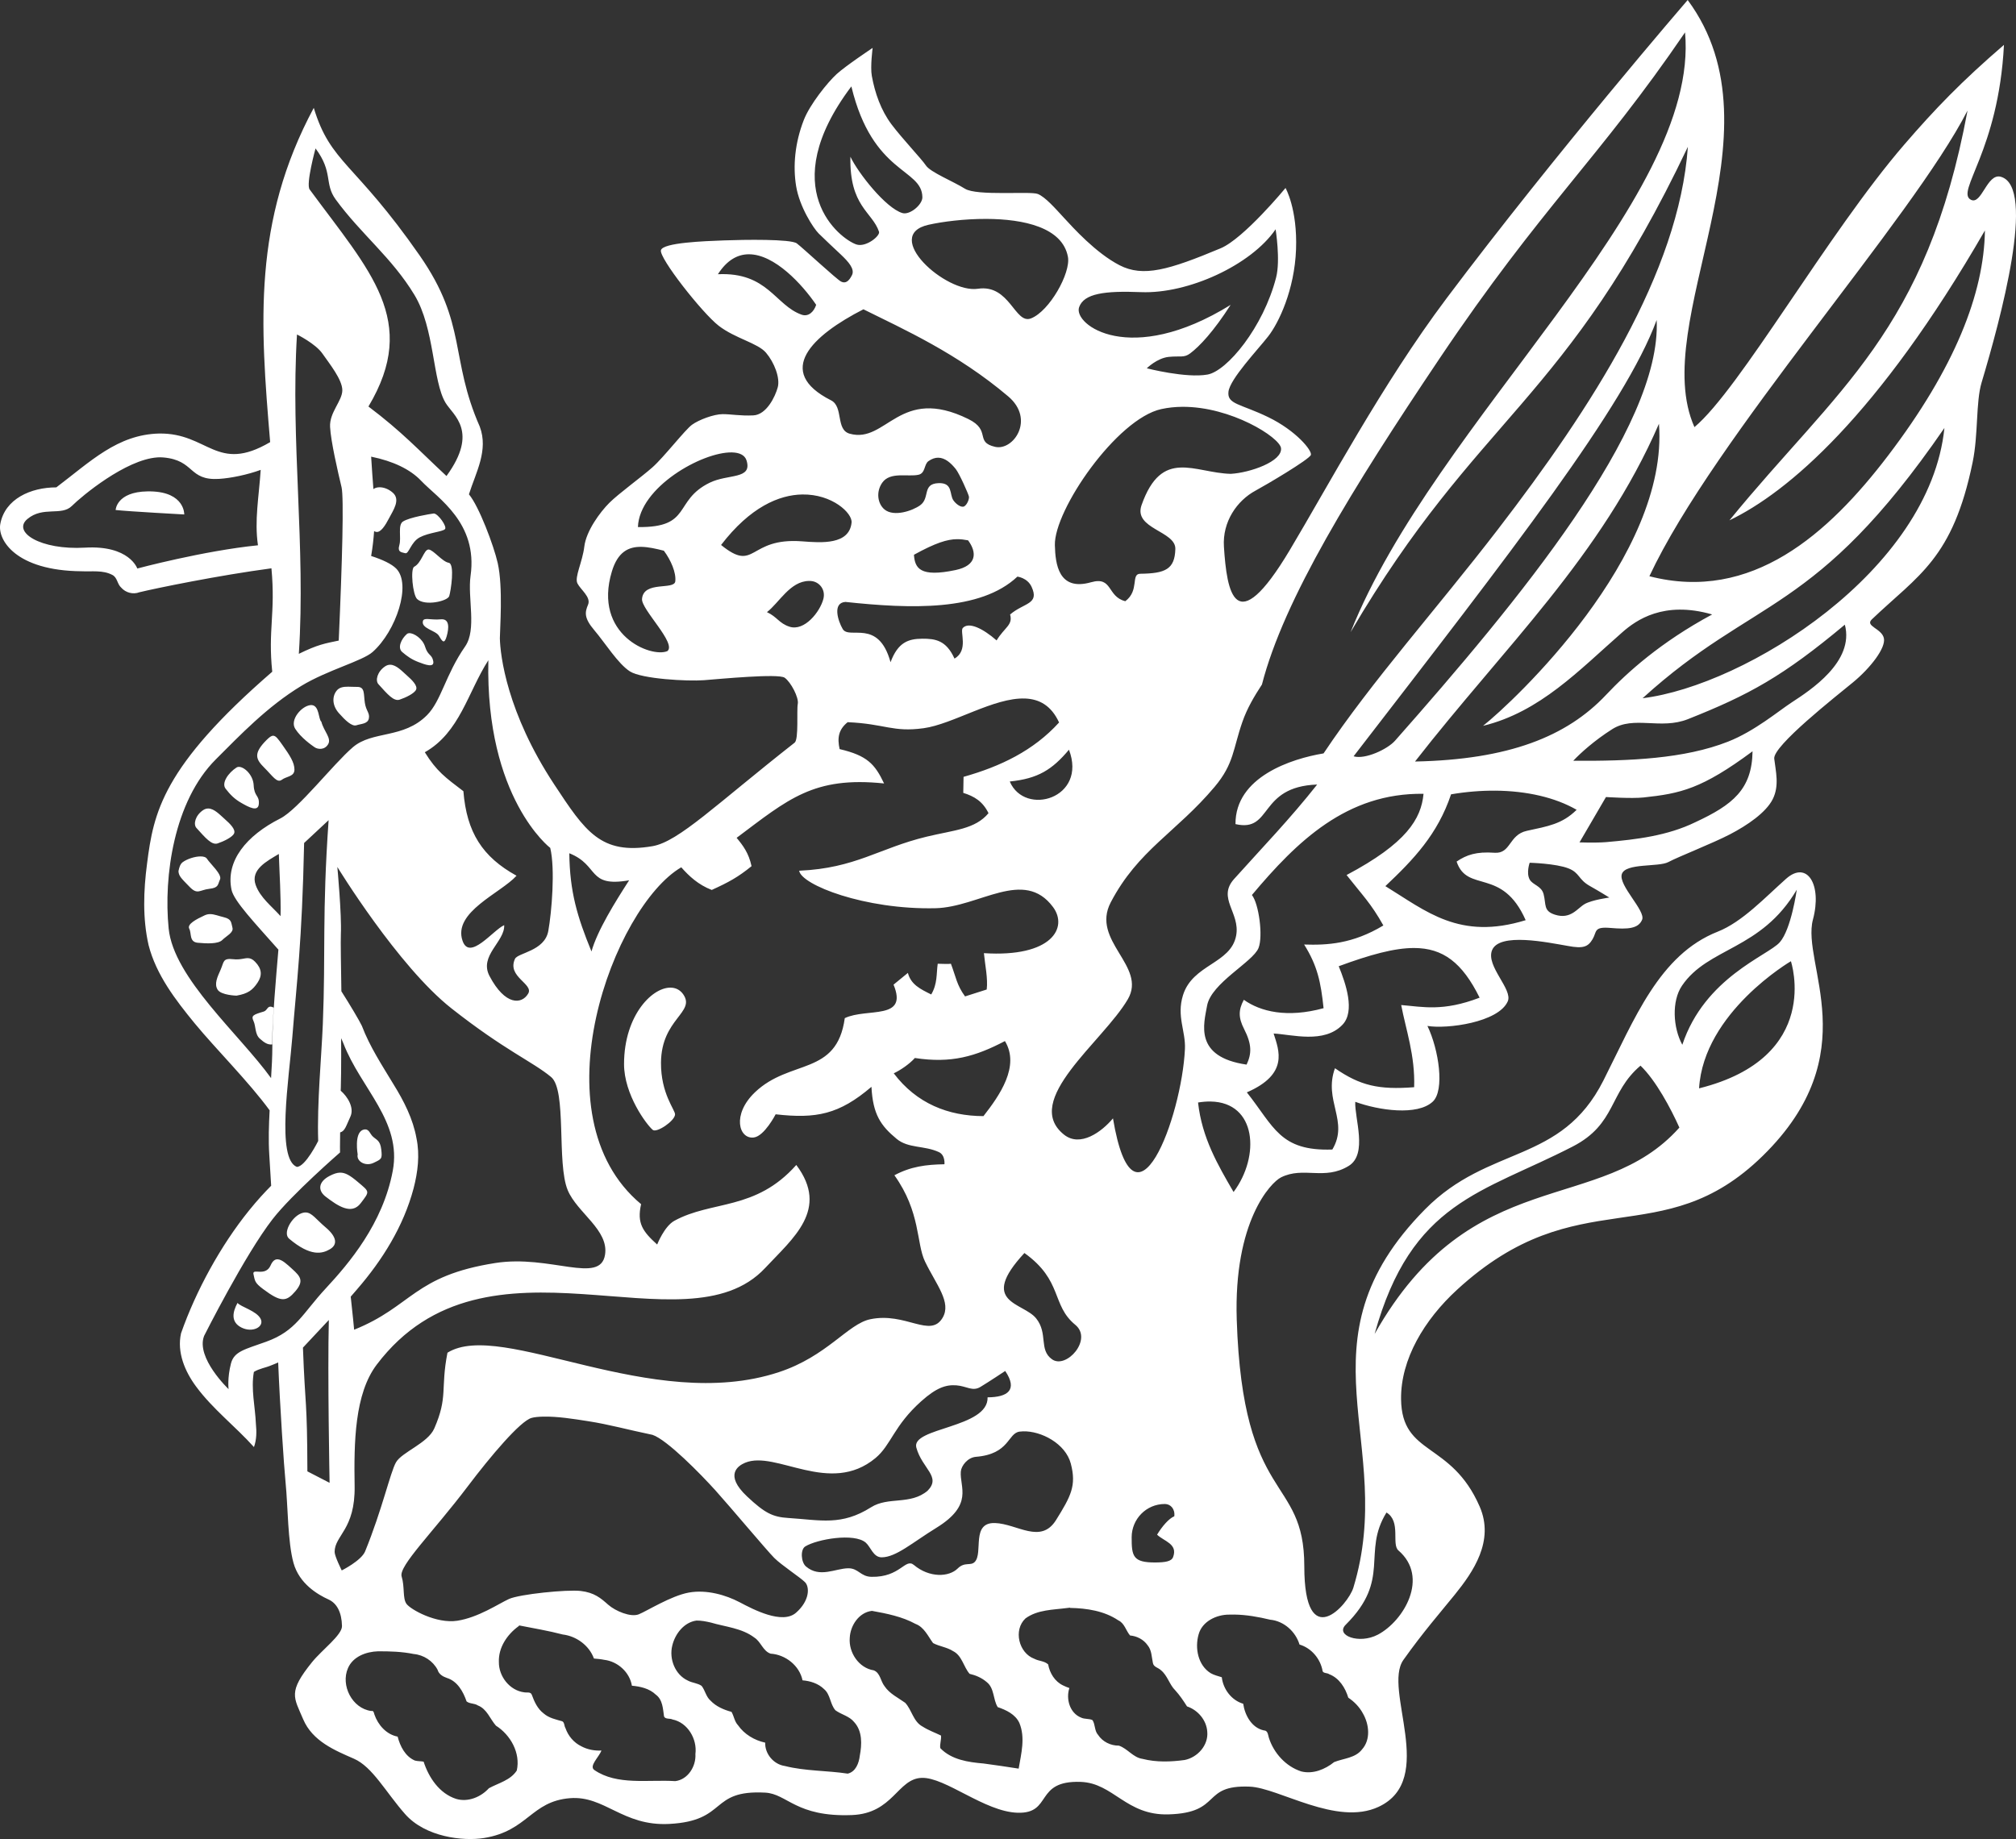 <svg xmlns="http://www.w3.org/2000/svg" width="1530" height="1396" viewBox="0 0 1530 1396" fill="none"><rect x="0" y="0" width="1530" height="1396" fill="#333333" stroke="none"/><path d="M1280.84 0L1280.83 0.01C1280.83 0.01 1181.28 115.35 1097.54 226.851L1097.54 226.867C1049.25 291.159 1007.36 369.879 978.786 417.672C937.051 487.476 931.06 449.084 928.871 414.959C927.66 396.07 938.75 380.012 952.917 372.399C960.323 368.419 993.781 348.72 994.863 345.309C995.908 342.011 983.603 326.902 962.523 316.667C941.443 306.433 931.182 306.998 932.321 297.333C933.46 287.668 954.547 265.493 962.523 255.26C970.5 245.026 982.461 220.012 983.601 189.311C984.74 158.609 975.623 142.694 975.623 142.694C975.623 142.694 943.993 181.105 926.331 188.495C887.043 204.936 867.571 210.611 849.614 201.311C831.523 191.941 814.389 172.821 807.552 165.43C800.716 158.039 793.306 149.513 787.609 147.239C781.912 144.964 741.463 148.946 732.348 143.26C723.232 137.574 706.141 130.747 702.722 125.63C699.304 120.513 684.842 105.393 676.581 94.395C668.589 83.754 663.982 70.6 661.639 57.561C660.388 50.605 662.27 36.366 662.27 36.366C662.27 36.366 641.759 50.017 634.923 56.27C628.086 62.525 614.669 79.189 610.039 91.068C603.218 108.571 601.743 126.065 604.187 141.201C606.737 157 617.324 173.253 621.312 177.231C625.3 181.212 633.556 188.895 638.096 193.18C644.103 198.849 648.861 204.321 646.581 208.869C644.303 213.417 641.757 215.466 638.339 213.76C634.92 212.054 609.285 188.174 604.728 184.763C600.17 181.352 564.846 181.918 549.466 182.486C534.083 183.055 503.316 184.193 501.61 189.878C499.902 195.564 532.945 237.637 545.48 247.308C558.014 256.973 575.104 260.383 581.37 267.774C587.637 275.166 592.159 286.872 590.259 293.983C588.358 301.094 581.704 314.841 571.728 315.316C561.752 315.79 555.1 314.371 548.449 314.371C541.798 314.371 530.394 318.639 525.168 322.432C519.943 326.225 503.793 347.081 495.242 354.669C486.691 362.255 469.585 374.585 462.458 381.696C455.332 388.808 444.882 403.031 443.457 414.883C442.031 426.735 435.858 438.113 438.233 442.854C440.609 447.595 448.679 453.282 446.304 458.971C443.929 464.66 442.98 468.929 451.057 478.411C459.133 487.893 469.109 504.011 478.136 509.699C487.162 515.388 521.845 517.282 534.196 516.334C546.548 515.386 590.73 511.118 595.48 514.437C600.232 517.756 606.407 529.608 605.457 534.349C604.507 539.09 606.292 561.222 603.08 563.744C543.488 610.519 515.118 638.92 495.184 642.331C455.877 649.056 444.1 631.066 420.652 595.51C384.672 540.935 379.652 497.438 379.362 484.551C379.362 477.97 381.887 445.793 377.738 427.426C374.741 414.158 363.491 384.276 355.887 375.232C361.217 358.425 370.84 341.837 364.119 323.857C341.232 271.822 354.714 245.978 318.514 193.955C268.904 122.664 251.068 124.291 238.125 81.889C191.808 168.325 197.441 245.599 205.033 335.614C164.405 359.542 158.038 328.527 120.765 329.09C89.085 329.833 68.6 350.442 42.733 369.961C23.31 369.961 3.632 378.756 0.209 397.846C-1.919 409.705 11.787 433.224 61.906 433.64C69.653 434.021 78.029 432.611 85.161 436.374C89.144 438.279 88.887 443.391 92.041 446.11C95.409 449.937 101.015 451.423 105.805 449.573C118.518 446.488 166.261 436.693 206 431.403C209.182 465.484 203.302 478.212 206.614 509.897C123.197 582.196 116.538 616.783 111.604 655.563C108.915 676.062 108.155 697.186 112.769 717.462C118.599 740.091 133.195 759.023 147.748 776.803C163.999 796.513 188.858 821.229 204.63 842.846C204.033 854.16 203.652 865.545 204.361 876.52C204.67 881.304 205.318 892.592 205.791 900.093C200.794 905.13 195.438 910.905 189.034 918.823C167.565 945.367 148.748 979.71 137.391 1012.1C134.161 1026.55 140.387 1041.19 148.918 1052.63C161.548 1069.71 178.608 1082.72 192.736 1098.46C194.788 1092.78 194.806 1086.71 194.203 1080.78C193.683 1067.85 190.334 1054.49 192.67 1041.42C196.685 1038.88 201.571 1038.26 205.913 1036.4C207.683 1035.78 209.377 1034.95 211.113 1034.22C212.42 1066.59 215.483 1112.97 216.76 1125.71C218.531 1143.39 218.331 1170.53 222.758 1186.44C227.186 1202.35 241.256 1210.47 249.312 1214.14C255.719 1217.05 259.332 1223.97 259.544 1234.34C259.681 1241.09 244.26 1252.53 236.927 1261.59C218.332 1284.57 222.979 1288.25 230.063 1305.03C237.147 1321.82 254.403 1328.82 268.571 1335.01C282.738 1341.2 292.605 1360.22 307.436 1377.05C322.84 1394.53 351.468 1397.78 367.299 1395.23C400.639 1389.86 402.962 1367.4 432.506 1364.99C458.89 1362.84 472.516 1386.37 507.864 1384.54C552.671 1382.21 537.951 1358.52 580.704 1360.77C597.529 1361.65 603.994 1379.43 646.503 1377.8C677.915 1376.6 681.099 1350.15 699.541 1349.56C717.449 1348.99 747.233 1375.29 772.279 1376.04C798.961 1376.84 784.767 1351.36 820.203 1352.62C844.998 1353.5 854.635 1378.18 886.689 1377.29C927.976 1376.15 911.247 1354.74 948.423 1356.22C970.561 1357.11 1014.35 1386.41 1046.21 1371.57C1090.94 1350.72 1049.24 1282.35 1065.08 1260.03C1080.14 1238.82 1093.42 1223.68 1104.04 1210.54C1118.02 1193.25 1134.32 1169.76 1122.98 1143.65C1101.29 1093.72 1063.81 1105.56 1063.31 1062.07C1062.96 1031.87 1080.93 1001.85 1105.82 979.008C1198.11 894.275 1260.75 952.863 1337.82 877.382C1417.07 799.757 1366.86 731.809 1375.9 697.992C1382.98 671.481 1371.46 652.924 1355.53 667.061C1339.59 681.2 1322.31 699.839 1303.66 707.2C1259.21 724.742 1240.57 773.373 1216.84 820.269C1184.63 883.925 1130.09 868.81 1081.56 917.94C981.952 1018.78 1060.59 1095.36 1027.1 1205.21C1023.13 1218.23 989.871 1255.99 989.871 1188.98C989.871 1118.95 943.156 1142.94 938.598 1001.76C936.191 927.16 964.388 897.635 972.209 893.734C989.315 885.199 1005.13 896.323 1023.56 885.037C1038.24 876.052 1027.89 848.718 1028.55 836.381C1046.35 842.898 1075.66 847.136 1087.35 836.261C1096.56 827.697 1091.99 796.77 1083.32 778.781C1098.2 781.278 1137.23 776.121 1144.28 760.117C1148.29 751.021 1127.7 733.531 1132.3 721.461C1137.62 707.525 1174.78 715.456 1189.85 718.046C1201.81 720.32 1205.23 718.616 1208.65 712.931C1212.07 707.245 1209.22 703.264 1222.32 704.401C1235.43 705.538 1243.4 704.972 1246.25 698.149C1249.1 691.326 1228.02 671.995 1230.87 663.468C1233.72 654.94 1258.79 658.352 1266.19 654.372C1273.6 650.392 1299.81 640.161 1312.91 633.338C1326.02 626.515 1340.26 616.848 1345.39 606.614C1350.51 596.38 1347.66 585.577 1346.52 575.911C1345.39 566.246 1393.24 528.723 1406.35 517.92C1419.45 507.117 1431.42 491.763 1429.71 484.372C1428 476.981 1415.17 475.324 1420.59 470.158C1455.95 436.443 1482.02 424.252 1497.1 350.857C1501.46 329.633 1499.45 305.224 1503.88 290.417C1518.22 242.494 1545.59 141.793 1518.49 134.189C1507.97 131.237 1503.97 155.891 1495.74 151.62C1483.97 145.505 1516.74 114.619 1520.86 34.07C1488.52 61.929 1468.59 82.667 1445.32 109.625C1387.1 177.086 1320.45 295.368 1285.96 324.223C1250.43 244.487 1356.03 101.611 1280.83 0.017L1280.84 0ZM1278.83 24.592C1290.5 153.316 1088.94 319.202 1025.02 479.834C1121.99 314.348 1188.5 306.403 1280.98 111.432C1274.19 206.937 1207.98 309.27 1136.74 401.923C1089.93 462.817 1041.44 516.575 1004.49 571.9C980.091 575.939 937.419 589.739 937.643 625.574C965.981 632.088 954.65 597.149 999.633 595.535C978.737 621.969 958.703 642.583 936.583 667.244C923.568 681.75 941.339 692.799 938.169 710.109C934.217 731.701 905.117 731.806 897.786 755.512C892.833 771.529 899.908 782.628 899.284 796.238C896.918 847.87 860.857 945.315 844.669 848.941C836.231 859.093 819.863 871.201 807.476 861.271C775.149 835.362 837.121 790.729 855.936 758.535C870.679 733.305 827.641 714.268 842.977 684.957C863.763 645.233 892.723 631.86 921.823 597.267C936.562 579.745 935.682 568.636 942.883 547.99C946.547 537.487 951.877 528.599 957.704 519.649L957.71 519.658C974.344 454.957 1026.34 370.706 1092.4 272.311C1170 156.732 1213.36 120.689 1278.83 24.585L1278.83 24.592ZM646.122 65.591C662.278 132.692 699.795 127.549 700.019 149.746C700.075 155.377 690.502 163.39 684.881 161.74C672.245 158.032 651.254 131.315 645.403 118.979C644.591 156.74 661.947 160.685 667.098 175.874C668.176 179.053 657.137 187.977 649.93 185.562C637.654 181.452 587.569 143.297 646.122 65.591ZM1493.22 83.887V83.901C1462.05 251.945 1394 295.088 1312.52 394.979C1356.71 373.762 1425.19 315.805 1506.41 174.95C1505.74 222.733 1483.51 279.449 1432.83 345.954C1387.76 405.094 1329.42 457.48 1251.77 437.412C1301.15 331.972 1450.83 166.784 1493.22 83.907V83.887ZM239.469 112.661V112.669C253.083 130.873 245.902 139.277 254.79 151.443C274.026 177.776 297.339 195.449 314.516 223.838C329.992 249.414 328.179 289.254 338.164 305.802C343.849 315.224 363.604 327.345 338.847 361.345C317.259 341.233 305.314 327.972 279.625 308.58C318.53 243.425 280.699 205.971 235.005 143.83C232.014 139.762 239.46 112.688 239.465 112.666C239.464 112.665 239.464 112.664 239.464 112.663L239.469 112.661ZM748.562 166.171C776.855 166.265 806.383 172.601 810.493 195.027C812.725 207.205 796.453 236.256 782.429 241.699C770.208 246.443 766.388 215.53 742.137 219.197C717.786 222.878 668.84 178.632 704.72 170.615C715.053 168.306 731.587 166.114 748.562 166.171ZM968.092 174.066L968.094 174.069C968.094 174.069 971.883 197.44 968.479 210.646C958.714 248.538 931.222 281.663 916.429 284.323C900.079 287.259 870.329 279.564 870.329 279.564C870.329 279.564 878.164 271.789 887.02 270.905C895.877 270.021 898.534 271.788 903.257 268.253C910.376 262.924 921.043 251.571 933.959 231.428C857.628 278.659 814.354 246.45 818.965 233.208C822.596 222.778 838.298 220.648 865.941 221.762C901.741 223.207 949.569 201.173 968.092 174.066ZM568.186 193.021C587.932 192.868 609.081 216.207 619.419 231.391C617.671 236.76 613.459 240.677 608.371 238.873C588.186 231.718 582.743 206.433 544.845 208.16C551.762 197.338 559.849 193.085 568.186 193.021ZM655.274 234.786C685.744 249.927 726.544 268.16 765.173 300.903C785.752 318.346 769.09 342.368 755.234 339.199C739.495 335.6 752.544 326.789 734.921 318.099C682.488 292.242 672.866 336.989 644.879 329.222C634.014 326.207 640.345 308.767 630.69 303.879C587.534 282.033 616.316 254.696 655.274 234.786ZM1257.29 242.903L1257.29 242.912C1257.29 242.911 1257.29 242.91 1257.29 242.906L1257.29 242.903ZM1257.29 242.922C1261.13 324.799 1152.19 456.495 1058.71 562.286C1052.97 568.782 1035.9 576.719 1027.28 574.1C1147.17 418.664 1233.31 308.299 1257.29 242.911V242.922ZM225.392 253.911C225.392 253.911 239.47 260.868 244.699 268.404C249.927 275.94 259.799 288.115 259.799 296.231C259.799 304.347 249.924 313.042 250.505 324.056C251.086 335.071 256.314 357.681 259.219 369.853C261.04 377.489 259.765 425.871 257.07 486.261C246.669 488.447 241.479 489.135 226.799 496.323C232.078 414.837 220.436 334.838 225.39 253.914L225.392 253.911ZM897.146 308.814C934.22 308.498 971.273 332.038 972.202 340.176C973.361 350.293 948.635 358.871 934.061 359.692C906.44 359.035 881.772 339.712 866.364 383.422C859.981 401.525 892.371 402.98 892.003 416.733C891.591 432.14 884.404 435.31 865.371 435.535C858.003 435.623 864.93 448.231 854.022 456.369C839.981 452.835 844.615 437.288 828.027 441.989C803.231 449.017 800.943 428.01 800.572 413.836C799.872 387.232 847.534 317.907 881.363 310.523C886.555 309.39 891.853 308.859 897.149 308.814L897.146 308.814ZM1259.03 321.677V321.683C1266.75 422.157 1148.63 532.706 1125.52 550.98C1168.79 540.461 1198.4 508.733 1231.26 479.925C1241.66 470.8 1262.6 455.793 1299.4 466.429C1260.24 487.529 1234.88 510.497 1218.9 527.459C1189.05 559.15 1145.01 576.62 1073.9 578.067C1141.26 491.55 1215.59 422.003 1259.03 321.678L1259.03 321.677ZM1475.67 324.876C1464.65 433.236 1324.8 520.408 1246.6 530.02C1332.41 451.985 1377.17 467.982 1475.67 324.876ZM555.445 343.42C561.188 343.538 565.294 345.436 566.569 349.513C571.139 364.127 552.584 359.563 538.555 366.446C510.832 380.047 525.526 400.628 484.137 400.094C485.172 369.898 532.915 342.961 555.445 343.42ZM281.683 346.648C298.36 350.032 311.36 356.268 319.572 364.919C332.328 378.358 362.802 396.747 357.131 437.06C354.757 453.944 361.977 477.805 352.998 490.716C338.088 512.153 334.922 531.895 324.139 542.804C306.144 561.008 282.715 554.468 267.83 567.198C252.949 579.931 226.225 614.482 212.686 621.316C186.839 634.357 171.166 653.659 175.702 675.409C177.48 683.939 193.376 700.599 211.287 720.865C209.421 743.355 206.685 772.258 206.685 794.335C206.685 801.908 206.248 810.062 205.723 818.401C181.953 785.351 131.767 742.427 127.998 704.836C124.028 665.227 132.024 608.139 163.773 576.454C181.795 558.473 202.76 536.349 228.729 520.62C248.517 508.631 275.062 501.774 282.784 494.922C300.644 479.081 312.548 443.436 300.642 431.552C297.18 428.097 290.428 424.851 281.676 422.049C282.874 415.035 283.515 408.954 283.92 403.173C284.499 403.484 285.057 403.713 285.569 403.788C288.997 404.295 292.388 398.922 295.378 393.175C298.368 387.428 304.072 379.427 298.237 374.124C294.955 371.142 291.097 369.847 287.937 369.888C286.098 369.925 284.504 370.396 283.392 371.257C282.816 363.547 282.247 356.357 281.676 346.659L281.683 346.648ZM119.304 347.204C120.904 347.107 122.461 347.112 123.967 347.243C148.063 349.365 142.817 364.939 166.206 363.525C175.18 362.982 187.876 360.35 197.846 356.678C196.491 377.377 192.994 395.054 195.778 413.93C154.41 418.092 104.194 431.554 104.194 431.554C104.194 431.554 98.239 413.732 64.505 415.712C30.77 417.692 8.945 403.829 20.849 393.927C32.755 384.026 46.645 391.947 54.584 384.026C62.028 376.6 95.324 348.908 119.31 347.223L119.308 347.207L119.304 347.204ZM712.06 347.437C717.189 347.484 721.605 351.384 725.319 356.001C728.108 359.47 735.041 375.092 735.354 376.97C735.668 378.848 733.973 383.116 731.778 384.368C729.583 385.619 725.539 382.681 723.553 379.806C720.434 375.294 723.344 366.332 712.288 366.749C699.602 367.227 706.044 377.996 698.349 383.541C692.436 387.802 678.419 392.497 671.381 386.81C666.063 382.513 664.657 373.382 669.562 366.404C675.577 357.848 689.117 362.171 697.094 360.382C702.433 359.185 701.182 352.495 704.62 350.055C707.248 348.191 709.728 347.415 712.06 347.437ZM111.998 373.002C88.29 373.35 87.759 387.135 87.759 387.135C97.949 388.265 139.843 390.525 139.843 390.525C139.843 390.525 140.41 373.577 114.368 373.012C113.554 372.993 112.763 372.99 111.998 373.002ZM608.904 375.352C631.571 374.996 647.057 389.543 646.283 396.756C644.465 413.693 623.384 412.051 608.798 410.931C567.49 407.757 573.76 435.226 547.247 413.687C569.299 384.92 591.273 375.628 608.904 375.352ZM284.235 388.793C284.277 391.497 284.247 394.256 284.158 397.066C284.25 394.254 284.275 391.49 284.235 388.793ZM329.355 389.789C329.253 389.783 329.154 389.786 329.06 389.798C326.041 390.2 311.062 392.644 305.909 395.826C301.685 398.439 304.703 408.08 303.093 413.705C301.483 419.33 304.703 419.129 307.521 419.933C310.339 420.737 311.749 411.494 318.593 407.878C325.438 404.262 335.906 403.661 337.717 401.652C339.473 399.705 332.536 390.027 329.355 389.789ZM726.277 409.286C729.175 409.255 731.863 409.623 734.709 410.166C741.596 419.475 741.341 429.293 725.3 432.698C698.123 438.465 694.322 431.239 693.626 421.119C710.07 412.055 718.872 409.365 726.277 409.286ZM486.862 415.113C492.08 415.216 497.818 416.498 503.82 418.041C509.18 425.213 513.233 434.674 512.499 441.272C511.732 448.17 488.387 440.653 487.249 454.659C486.603 462.613 513.72 488.392 506.487 494.252C494.123 499.598 449.863 481.849 464.363 433.793C468.822 419.014 476.9 414.915 486.862 415.113ZM325.087 417.143C321.685 417.396 319.881 427.345 314.35 430.208C311.343 431.764 313.216 451.552 316.564 454.717C322.485 460.311 339.715 456.323 340.923 452.506C342.131 448.689 345.352 427.996 340.52 427.193C335.688 426.39 329.046 417.551 325.423 417.149C325.31 417.137 325.197 417.133 325.087 417.143ZM772.128 437.712C772.134 437.712 779.7 438.545 782.876 445.412C789.094 458.859 777.173 457.416 766.602 466.454C768.857 474.544 762.444 476.076 756.345 486.141C746.062 477.131 735.268 471.79 730.698 476.692C728.26 479.307 735.287 493.743 724.385 499.922C718.122 486.067 709.923 484.783 699.954 484.839C689.268 484.9 681.475 487.622 675.855 502.681C666.655 469.162 644.452 485.816 639.555 477.481C636.065 471.539 631.499 457.634 641.593 456.915C691.05 462.198 744.035 464.172 772.128 437.712ZM613.91 440.994C614.372 440.988 614.839 440.996 615.314 441.025C621.566 441.397 626.74 447.333 624.89 454.605C622.408 464.364 610.549 479.399 599.187 475.727C591.229 473.156 589.903 468.301 582.052 464.664C591.319 457.563 599.589 441.19 613.91 440.994ZM324.499 469.894C322.593 469.845 321.32 470.113 320.972 471.41C319.447 477.109 330.701 478.553 333.087 482.584C335.474 486.613 337.125 489.544 338.96 483.134C340.796 476.722 341.348 469.395 334.373 470.128C330.449 470.54 326.95 469.956 324.499 469.894ZM1400.11 474.176C1407.57 502.294 1373.66 524.117 1359.92 533.09C1349.77 539.715 1331.7 555.003 1311.47 562.973C1278.45 575.989 1236.82 577.767 1193.97 577.504C1199.42 571.7 1209.94 562.163 1223.51 553.534C1240.04 543.016 1260.21 554.167 1281.05 545.893C1327.4 527.488 1353.14 513.444 1400.11 474.176ZM310.509 480.633C309.839 480.666 309.271 480.855 308.854 481.217V481.214C304.472 485.022 301.484 491.76 305.248 494.956C309.013 498.152 312.299 500.544 317.494 502.543C322.689 504.542 329.81 507.227 328.796 501.839C327.78 496.452 324.788 497.971 322.584 490.843C320.725 484.829 314.128 480.459 310.509 480.633ZM370.618 501.182C368.346 606.032 417.597 643.654 417.597 643.654C421.451 659.679 418.683 692.515 416.109 706.736C413.345 722.011 392.969 723.215 390.827 727.883C384.555 741.553 405.193 746.816 400.864 754.229C395.999 762.562 383.368 763.471 371.491 740.871C363.384 725.444 383.27 714.74 382.647 702.28C374.336 705.889 356.419 729.762 351.041 714.155C343.518 692.317 380.135 677.951 392.008 664.755C366.132 650.482 354.188 631.853 351.688 600.599C338.196 590.347 331.299 585.456 322.406 571.028C348.983 556.013 355.05 525.423 370.62 501.184L370.618 501.182ZM296.17 504.602C294.89 504.587 293.59 504.946 292.285 505.819C286.32 509.813 284.679 516.578 287.184 519.349C294.082 526.982 298.796 532.594 303.296 531.098C307.795 529.601 314.61 526.361 315.805 523.448C316.999 520.533 312.977 516.375 308.537 512.488C305.069 509.451 300.742 504.652 296.17 504.602ZM264.226 521.265C260.618 521.256 257.494 521.717 255.44 524.344C251.777 529.03 252.329 535.834 257.13 541.275C261.931 546.716 267.12 551.716 270.553 550.541C273.986 549.366 279.136 549.596 279.945 545.327C280.753 541.058 277.811 539.79 276.863 533.327C275.914 526.863 277.071 521.361 271.114 521.421C268.729 521.446 266.39 521.271 264.226 521.265ZM778.013 530.235C788.714 530.667 797.822 535.516 803.763 548.422C784.297 569.89 759.162 581.836 731.271 589.7L731.05 601.867C739.342 604.456 745.827 608.261 750.207 617.291C739.963 629.524 724.295 630.032 703.246 635.114C666.868 643.899 649.492 659.058 606.514 660.962C608.064 671.664 656.242 690.641 709.927 689.425C743.153 688.674 777.034 658.664 799.186 688.557C810.76 704.18 798.222 726.856 746.716 723.538C747.558 732.446 749.857 742.721 748.846 751.124L732.409 756.373C726.076 747.741 725.511 741.655 721.676 731.573C719.078 731.945 716.115 731.573 711.661 731.573C710.575 739.289 711.569 746.664 706.738 754.889C698.485 750.81 691.357 747.414 689.022 738.526L678.136 747.434C689.496 774.856 657.999 764.845 641.127 772.853C635.056 816.94 599.638 803.681 572.979 829.128C555.246 846.055 560.731 864.901 572.109 863.455C580.15 862.435 588.656 845.855 588.656 845.855C619.444 849.341 636.789 845.972 661.368 824.997C662.431 845.921 668.428 854.556 680.532 864.544C689.386 871.85 701.515 869.433 712.533 874.54C717.549 876.864 716.763 883.775 716.763 883.775C702.84 884.032 691.357 885.425 678.787 892.134C698.816 920.177 695.321 943.766 702.018 957.624C710.526 975.228 722.316 988.58 715.361 1000.33C706.04 1016.08 687.377 995.825 660.497 1001.42C643.416 1004.97 627.785 1029.51 591.046 1041.61C494.572 1073.4 380.811 1001.22 339.593 1026.83C334.207 1054.38 340.152 1060.19 329.571 1084.36C324.687 1095.52 304.933 1102.3 300.527 1110.05C296.199 1117.66 290.007 1146.03 277.105 1177.62C274.221 1184.68 259.359 1192.1 259.359 1192.1C259.359 1192.1 253.957 1181.32 253.957 1178.06C253.957 1165.47 269.679 1161.1 269.133 1128.03C268.587 1094.96 269.101 1058.05 285.924 1035.86C369.595 925.496 519.755 1027.88 580.713 962.514C601.744 939.96 629.669 918.042 604.332 884.317C573.367 919.227 540.346 911.057 511.806 926.685C504.138 930.883 498.742 944.716 498.742 944.716C487.852 934.848 483.219 928.608 486.551 914.083C406.048 846.949 465.921 688.195 517.03 658.362C522.85 664.936 529.783 671.541 540.159 675.555C552.965 669.74 560.259 665.756 570.371 657.496C568.188 647.448 563.915 641.867 559.048 635.988C598.262 606.606 617.432 589.163 670.952 594.706C663.91 579.858 658.034 573.528 637.208 568.634C635.34 560.065 636.364 553.841 643.301 548.207C671.836 549.452 677.412 556.015 700.997 552.774C723.209 549.722 754.466 529.294 778.011 530.244L778.013 530.235ZM236.369 535.219C236.172 535.212 235.968 535.218 235.756 535.234C228.958 535.773 219.738 546.441 224.05 553.22C228.363 559.999 236.523 565.701 238.802 567.253C241.081 568.807 246.302 569.575 249.034 564.936C251.767 560.298 245.788 555.2 243.875 547.812C241.603 546.193 242.492 535.402 236.369 535.219ZM207.353 558.488C205.993 558.46 204.516 559.514 202.353 561.672C191.939 572.065 194.236 576.421 200.629 582.801C207.022 589.182 210.219 594.65 213.872 591.916C217.525 589.181 223.462 589.636 223.462 584.168C223.462 578.699 219.808 573.231 214.328 565.484C211.074 560.884 209.34 558.53 207.353 558.488ZM811.269 569.113C825.375 606.046 777.751 620.022 766.341 593.231C787.843 591.052 798.522 584.248 811.269 569.113ZM1330.06 570.298C1329.64 599.237 1315.02 610.943 1286.61 624.143C1265.57 634.406 1242 637.237 1218.92 639.251C1210.53 639.914 1198.73 639.446 1198.73 639.446L1218.82 605.018C1218.82 605.018 1238.2 606.324 1247.24 605.359C1275.47 602.351 1291.49 598.879 1330.06 570.3L1330.06 570.298ZM181.113 582.125C180.51 582.15 179.959 582.311 179.487 582.617C173.292 586.64 167.839 594.381 171.246 598.732C174.653 603.083 177.746 606.401 183.163 609.494C188.581 612.587 196.021 616.761 196.443 610.124C196.864 603.488 192.954 604.93 192.516 596.036C192.134 588.255 185.335 581.941 181.113 582.125ZM1134.85 600.186C1158.71 600.367 1180.34 605.357 1196.55 614.715C1185.51 625.663 1174.58 627.202 1158.76 630.676C1144.93 633.71 1146.77 648.199 1134.27 647.32C1120.42 646.345 1113 648.886 1105.46 654.016C1113.55 678.24 1139.99 658.015 1157.88 698.5C1107.55 714.019 1082.24 691.557 1051.4 672.664L1051.39 672.662C1072.88 652.384 1091.1 633.258 1101.25 602.967C1112.71 601.02 1124.01 600.108 1134.85 600.19L1134.85 600.186ZM1080.36 602.577L1080.36 602.578C1078.58 621.618 1067.41 640.151 1021.96 664.223C1033.93 679.479 1040.41 685.606 1049.87 702.512C1026.49 716.597 1007.16 717.545 989.741 716.979C999.839 733.133 1002.41 745.441 1004.5 765.309C976.782 772.907 956.539 767.905 943.982 758.93C939.772 766.662 939.867 772.679 944.112 780.967C950.155 792.768 949.999 799.784 946.069 808.134C905.783 802.308 913.714 776.914 916.069 763.507C919.105 746.233 950.88 730.289 955.13 719.609C958.687 710.672 955.389 686.068 950.114 679.392C984.293 638.697 1022.03 601.755 1080.36 602.574L1080.36 602.577ZM158.057 613.729C156.777 613.713 155.479 614.074 154.174 614.948C148.208 618.941 146.566 625.706 149.071 628.477C155.969 636.111 160.684 641.721 165.183 640.224C169.682 638.728 176.497 635.49 177.692 632.576C178.886 629.662 174.866 625.504 170.426 621.616C166.957 618.579 162.629 613.779 158.057 613.729ZM249.395 622.582L249.397 622.586C244.389 694.038 247.227 722.334 244.998 777.393C243.991 802.258 240.545 837.122 241.487 866.076C241.487 866.076 231.811 885.737 225.264 885.778C209.574 879.547 219.37 818.429 221.83 787.48C225.185 745.264 229.222 715.742 230.805 639.905L249.395 622.582ZM432.063 647.705C455.111 656.853 445.399 673.797 477.46 668.234C466.906 684.616 453.349 706.339 448.893 722.254C438.035 695.816 432.41 676.854 432.064 647.708L432.063 647.705ZM211.615 648.234C212.152 664.39 213.212 679.357 212.93 695.431C206.161 687.906 197.43 681.299 194.029 671.756C189.868 660.08 202.758 653.587 211.615 648.234ZM152.178 650.097C147.855 650.106 141.958 652.044 138.688 654.447C136.642 655.95 135.933 658.839 135.439 661.326C135.67 665.199 137.963 667.083 143.94 673.257C149.918 679.432 151.476 675.53 158.827 674.704C166.178 673.878 165.176 671.451 166.972 667.613C168.767 663.775 159.396 655.548 157.074 651.877C156.276 650.615 154.443 650.092 152.178 650.097ZM1160.91 654.907C1160.91 654.907 1180.79 655.433 1190.36 659.192C1198.99 662.583 1197.73 667.613 1206.6 672.56C1213.22 676.255 1221.36 681.323 1221.36 681.323C1221.36 681.323 1208.26 683.068 1202.68 686.245C1197.11 689.422 1192.13 698.161 1180.1 694.333C1171.19 691.497 1173.53 686.712 1171.48 678.723C1169.84 672.384 1163.22 671.816 1160.91 667.615C1158.16 662.604 1160.91 654.907 1160.91 654.907ZM256.017 658.111H256.021C256.021 658.111 302.032 733.472 342.632 765.461C383.235 797.447 404.217 805.889 418.254 817.559C430.322 827.595 422.336 882.977 430.867 903.468C437.999 920.594 462.237 933.68 459.171 952.511C455.477 975.203 417.464 952.228 375.962 958.736C313.836 968.477 312.881 991.644 268.762 1009.38C268.762 1009.38 267.635 997.166 266.177 984.282C267.779 982.461 269.324 980.589 270.933 978.774C290.25 956.5 306.316 930.73 313.896 902.046C317.094 889.699 318.708 876.683 316.082 864.07C313.447 849.307 306.522 835.789 298.688 823.151C289.995 808.73 280.635 794.529 274.626 778.704C272.935 775.052 265.473 762.489 259.081 752.475C258.809 734.115 258.445 714.539 258.7 708.955C259.37 694.235 256.02 658.105 256.02 658.105L256.017 658.111ZM1363.62 675.367C1363.61 675.383 1359.46 705.401 1350.68 715.318C1341.79 725.378 1293.74 741.937 1276.76 793.088H1276.76C1269.67 780.179 1268.56 759.948 1276.49 748.263C1296.41 718.875 1336.51 721.392 1363.62 675.371L1363.62 675.367ZM159.577 693.893C158.181 693.877 156.795 694.133 155.329 694.816C149.067 697.732 141.76 701.482 143.638 705.024C145.517 708.565 143.429 715.022 150.11 715.647C156.79 716.271 165.556 716.688 168.687 713.564C171.818 710.439 177.455 707.94 176.411 704.19C175.367 700.44 175.993 697.732 169.94 696.274C165.779 695.271 162.651 693.926 159.577 693.893ZM1073.15 719.622C1095.08 719.64 1109.72 730.62 1122.92 757.328C1094.99 768.045 1079.76 764.242 1063.41 762.92C1066.93 781.555 1074.06 801.241 1073.24 825.288C1046.36 827.358 1032.33 824.144 1013.14 810.887C1004.22 835.554 1024 851.008 1011.15 872.597C971.308 873.959 966.952 855.311 946.265 829.205C978.154 815.346 970.715 797.487 966.589 784.542C980.443 785.239 1004.92 792.502 1018.87 777.849C1028.61 767.629 1021.34 746.537 1016 733.461C1039.71 724.732 1058.14 719.61 1073.14 719.622H1073.15ZM188.242 727.331C185.37 727.229 182.29 728.735 177.155 728.136C168.94 727.177 170.089 730.051 167.518 735.892C164.948 741.732 162.419 746.856 165.159 751.258C167.801 755.501 179.472 755.786 179.472 755.786C188.226 754.302 191.728 751.499 195.415 746.008C199.102 740.518 198.847 735.443 193.586 730.054C191.614 728.033 189.965 727.392 188.242 727.331ZM1359.17 729.654C1359.17 729.654 1383.57 802.686 1289.47 826.162C1292.96 768.348 1359.17 729.654 1359.17 729.654ZM510.237 749.786C495.924 748.188 473.645 770.153 473.605 807.656C473.58 831.007 490.838 853.897 495.399 857.693C498.363 860.161 512.103 850.946 512.318 845.983C512.467 842.548 501.47 830.238 501.649 806.592C501.9 773.287 528.16 768.554 518.502 754.758C516.419 751.781 513.54 750.155 510.237 749.786ZM205.158 764.134C202.825 764.175 202.685 767.11 200.066 767.889C192.187 770.234 190.451 770.962 192.374 774.992C194.297 779.022 193.336 784.97 197.182 788.425C200.447 791.357 203.024 793.174 206.551 792.836C206.597 784.322 207.091 774.706 207.721 764.878C207.546 764.795 207.373 764.712 207.181 764.629C206.352 764.269 205.696 764.124 205.158 764.134ZM258.89 788.099C259.465 789.425 260.13 790.758 260.638 792.079C273.821 826.293 305.143 851.172 298.083 888.77C290.552 928.884 264.885 958.986 247.167 978.083C229.45 997.18 224.852 1010.25 202.037 1018.48C185.753 1024.36 177.688 1025.75 175.28 1035.03C172.432 1046.01 173.466 1054.47 173.466 1054.47C173.466 1054.47 148.44 1030.69 154.908 1014.06C154.908 1014.06 185.864 952.485 206.887 925.437C221.607 906.495 258.069 874.808 258.069 874.808C257.936 868.841 258.165 864.994 258.14 859.602C261.828 858.679 262.665 854.607 265.904 847.68C269.114 840.815 263.609 832.237 258.553 827.93C258.466 830.504 258.378 833.077 258.262 835.37C258.93 823.772 259.003 806.441 258.889 788.105L258.89 788.099ZM762.667 790.269L762.67 790.27C774.257 809.296 758.626 831.558 746.369 847.241C719.665 847.169 695.612 837.673 678.292 814.749C683.243 812.45 690.288 807.683 694.312 803.117C722 807.372 740.39 801.929 762.665 790.273L762.667 790.269ZM1245.02 808.938C1256.72 820.152 1268.05 841.473 1274.53 855.943C1214.54 923.375 1117.19 881.543 1043.24 1012.6C1071.16 911.851 1124.92 905.694 1193.6 870.303C1226.85 853.167 1220.98 829.276 1245.02 808.938ZM918.799 836.155C953.682 836.765 956.504 877.648 936.187 904.839C924.188 884.189 912.2 863.715 909.234 836.9C912.656 836.341 915.843 836.103 918.799 836.155ZM277.264 857.315C276.738 857.305 276.143 857.408 275.463 857.656C268.599 860.154 271.454 876.325 271.454 876.325C270.327 881.573 277.333 885.661 283.481 882.728C289.628 879.793 290.162 879.793 289.36 872.592C288.558 865.391 285.535 865.325 282.679 862.457C280.959 860.73 280.105 857.37 277.264 857.315ZM258.087 890.142C255.691 890.18 253.188 891.045 250.074 892.662C241.772 896.976 240.846 903.554 247.211 908.419C256.23 915.315 266.758 922.558 273.748 913.35C280.739 904.143 280.689 904.943 271.512 897.167C265.776 892.307 262.081 890.077 258.087 890.142ZM232.026 920.372C230.936 920.347 229.756 920.579 228.415 921.121C221.264 924.008 214.384 936.041 219.413 940.285C235.793 954.102 244.6 951.69 250.399 948.277C256.198 944.864 255.914 939.088 247.02 931.586C239.794 925.491 236.749 920.486 232.026 920.372ZM777.462 951.155C806.812 972.179 797.747 990.633 816.079 1005.67C829.553 1016.73 809.21 1039.54 798.398 1031.83C788.188 1024.54 795.588 1012.27 786.336 1000.75C776.499 988.502 742.197 989.177 777.462 951.155ZM210.698 955.929C208.695 955.862 206.89 957.107 205.404 960.497C201.441 969.536 191.25 962.192 192.383 967.276C193.515 972.361 193.234 973.706 199.741 978.576C213.328 988.745 217.292 988.18 224.086 980.271C230.879 972.362 228.048 968.972 221.82 963.322C217.928 959.791 214.037 956.039 210.698 955.929ZM180.256 989.032C176.627 995.673 174.813 1003.52 183.282 1007.75C191.751 1011.97 200.826 1007.14 197.801 1001.11C194.776 995.069 182.676 992.05 180.256 989.032ZM249.558 1001.99C248.531 1042.78 250.13 1125.6 250.13 1125.6L233.285 1116.9C233.133 1060.93 231.647 1069.86 229.911 1022.97L249.558 1001.99ZM762.882 1040.69C772.644 1055.13 764.733 1060.64 749.511 1060.7C750.214 1084.15 691.174 1083.52 695.44 1098.9C699.912 1115.03 714.584 1120.88 703.946 1131.64C690.792 1142.66 674.224 1135.84 661.055 1144.17C638.56 1158.38 622.83 1153.87 598.269 1152.29C586.536 1151.54 580.598 1148.75 566.95 1135.92C549.452 1119.47 560.239 1112.56 565.483 1110.37C588.812 1100.62 629.776 1135.69 664.456 1106.78C676.297 1096.91 678.311 1082.32 699.087 1063.73C710.68 1053.36 717.92 1051 725.819 1051.6C733.718 1052.21 737.971 1056.46 744.046 1052.82C750.121 1049.18 762.879 1040.69 762.882 1040.69ZM412.219 1075.35C423.037 1075.12 434.967 1077.03 446.221 1078.79C462.71 1081.36 475.102 1085 495.196 1089.18C506.215 1092.84 531.925 1119.11 542.947 1131.33C553.965 1143.55 582.129 1177.15 587.635 1182.64C593.145 1188.14 607.224 1197.31 610.896 1200.97C614.569 1204.64 614.566 1215.02 604.159 1224.18C593.752 1233.35 571.72 1221.74 561.311 1216.24C550.905 1210.75 536.209 1206.47 522.745 1208.91C509.277 1211.35 490.909 1222.96 484.787 1225.41C478.666 1227.85 467.034 1222.97 461.524 1218.08C456.015 1213.19 451.119 1208.91 440.712 1207.69C430.305 1206.47 394.183 1210.14 386.227 1213.8C378.269 1217.47 362.97 1227.85 347.055 1230.29C331.138 1232.74 311.55 1221.74 308.488 1217.47C305.427 1213.19 307.263 1204.64 304.815 1196.7C302.366 1188.75 328.688 1163.09 355.009 1128.27C372.466 1105.17 394.794 1078.79 403.369 1076.34C405.511 1075.73 408.615 1075.43 412.221 1075.35L412.219 1075.35ZM776.465 1086.52C790.092 1086.15 808.66 1095.72 812.677 1111.06C817.056 1127.79 812.714 1135.76 801.483 1153.82C789.877 1172.48 771.96 1156.7 755.162 1156.13C736.76 1155.51 746.364 1178.83 739.763 1185.65C736.599 1188.92 732.185 1185.3 726.811 1190.63C720.178 1197.21 705.37 1197.84 693.613 1187.99C686.967 1182.41 683.396 1197.39 661.392 1196.96C652.989 1196.8 651.523 1190.38 643.738 1190.47C633.972 1190.57 622.184 1198.02 611.697 1189.12C607.874 1185.87 607.304 1176.26 611.119 1173.9C620.034 1168.38 648.327 1163.44 657.054 1171.01C660.794 1174.26 662.744 1182.15 669.098 1182.15C679.998 1182.14 692.382 1170.99 710.665 1159.74C739.171 1142.19 728.184 1128.82 729.193 1116.98C729.55 1112.79 734.232 1106.39 740.684 1105.86C766.361 1103.76 764.645 1087.95 773.813 1086.73C774.672 1086.61 775.557 1086.55 776.465 1086.52ZM884.048 1141.67C888.447 1141.67 891.886 1145.53 891.205 1150.98C887.034 1152.74 881.94 1158.67 878.14 1164.96C883.369 1170.02 894.117 1171.91 890.271 1182.02C889.037 1185.27 884.218 1186.01 876.896 1186.06C859.8 1186.16 858.803 1181.34 858.854 1166.81C858.902 1153.28 869.746 1141.67 884.048 1141.67ZM1052.24 1148.13C1063.48 1154.91 1055.85 1172.23 1061.3 1176.93C1084.95 1197.3 1065.37 1230.46 1045.72 1240.84C1031.45 1248.38 1013.18 1241.41 1021.28 1233.34C1056.17 1198.61 1033.34 1178.73 1052.24 1148.13ZM811.864 1220.38C812.038 1220.39 812.165 1220.44 812.206 1220.56C824.808 1220.81 838.011 1222.81 848.675 1229.97C853.472 1232.18 854.466 1237.79 857.624 1241.47C862.787 1241.91 867.909 1244.52 870.907 1248.84C874.09 1252.59 873.973 1257.65 874.94 1262.19C875.378 1265.47 878.936 1265.81 880.959 1267.75C886.059 1271.8 887.496 1278.81 891.937 1283.12C895.35 1286.86 898.169 1291.07 900.861 1295.32C909.106 1298.06 915.701 1305.79 916.233 1314.58C917.171 1324.8 908.884 1334 899.141 1335.99C888.552 1337.45 877.545 1337.82 867.107 1335.15C859.93 1334.15 855.755 1327.31 849.149 1325.1C842.996 1325.16 836.778 1322.19 833.385 1316.96C830.527 1313.82 831.329 1309.15 829.15 1305.75C826.591 1304.44 823.199 1305.15 820.494 1303.83C811.884 1300.44 808.83 1289.64 811.581 1281.38C809.975 1280.77 808.339 1280.22 806.819 1279.41C800.554 1276.45 796.676 1270.09 795.477 1263.44C792.629 1260.75 788.331 1260.98 784.997 1259.17C773.166 1254.86 768.879 1237.28 778.271 1228.52C787.41 1221.83 799.23 1222.03 809.98 1220.61C810.393 1220.68 811.344 1220.34 811.864 1220.38ZM661.655 1222.81L661.801 1222.81C673.081 1224.85 684.637 1227.15 694.802 1232.69C701.383 1235.16 704.255 1241.98 708.13 1247.25C712.838 1249.79 718.614 1250.32 723.22 1253.3C730.141 1256.71 731.179 1265.17 735.842 1270.58C740.577 1271.68 745.183 1273.67 748.878 1276.88C754.779 1281.54 753.522 1289.95 757.191 1295.86C763.645 1298.04 770.603 1301.34 773.62 1307.85C778.262 1318.98 775.026 1331.2 773.09 1342.55C764.202 1341.19 755.331 1339.81 746.45 1338.66C734.853 1337.69 722.11 1335.83 713.641 1327.03C713.054 1324.04 714.539 1320.63 714.152 1317.44C709.563 1315.22 704.495 1313.42 700.212 1310.64C693.096 1306.92 692.104 1298.08 686.987 1292.59C681.548 1288.69 675.061 1285.68 671.249 1279.9C668.26 1276.11 668.096 1269.91 663.13 1267.95C651.786 1266.18 643.993 1254.42 644.899 1243.33C645.314 1234.02 651.735 1224.13 661.505 1222.83L661.655 1222.81ZM936.845 1225.61C945.986 1225.74 955.053 1227.37 963.928 1229.5C974.357 1230.46 983.259 1238.49 986.238 1248.36C995.34 1251.03 1002.22 1259.3 1003.78 1268.56C1004.37 1270.3 1007.31 1269.77 1008.75 1270.87C1016.39 1273.78 1020.98 1281.2 1023.26 1288.7C1027.83 1291.74 1031.75 1295.81 1034.35 1300.65C1039.1 1308.86 1040.41 1320.46 1033.68 1327.98C1028.61 1334.58 1019.68 1334.72 1012.52 1337.59C1005.66 1343.11 996.478 1346.9 987.59 1344.69C975.908 1340.94 966.744 1330.81 963.025 1319.27C962.297 1317.1 962.321 1313.54 959.179 1313.54C949.924 1311.56 944.759 1302.01 943.508 1293.31C934.599 1290.69 928.291 1282.23 927.25 1273.18C924.344 1272.26 921.582 1271.64 918.844 1270.12C909.178 1264.13 906.706 1251.09 909.635 1240.75C912.293 1230.76 923.228 1225.59 932.921 1225.65C934.229 1225.6 935.539 1225.59 936.845 1225.61ZM528.606 1230.15C532.279 1230.12 535.913 1230.84 539.478 1231.67C550.635 1234.98 563.07 1235.85 572.601 1243.14C577.542 1246.33 579.002 1253.28 584.814 1255.28C596.082 1255.97 606.76 1264.33 609.068 1275.53C614.981 1276 621.042 1277.94 625.362 1282.15C630.324 1286.31 629.913 1293.61 634.032 1298.27C638.537 1301.58 644.627 1302.67 648.254 1307.23C654.573 1314.07 654.15 1324.17 652.533 1332.7C651.884 1338.26 649.489 1344.93 643.365 1346.35C627.518 1343.93 611.252 1344.5 595.639 1340.55C587.162 1339.34 580.431 1331.37 580.725 1322.83C572.589 1321.06 564.907 1316.51 560.11 1309.63C557.391 1306.77 557.078 1302.72 555.15 1299.46C549.352 1297.9 543.481 1295.41 539.275 1290.96C535.795 1287.99 535.194 1283.18 532.464 1279.73C529.415 1277.59 525.342 1277.52 522.052 1275.73C512.291 1271.25 507.675 1259.27 510.215 1249.13C512.323 1240.28 519.096 1231.44 528.606 1230.15ZM394.122 1233.87C405.123 1236.05 416.204 1237.88 427.055 1240.73C437.465 1241.98 447.148 1249.04 450.757 1258.98C453.368 1259.21 455.991 1259.43 458.562 1259.96C468.822 1261.18 477.869 1269.37 479.571 1279.62C485.885 1280.15 492.901 1281.73 497.706 1286.39C502.971 1290.2 503.101 1297.16 503.968 1302.97C505.007 1305.23 508.371 1304.23 510.363 1305.23C521.95 1307.59 529.243 1320.15 527.766 1331.46C528.356 1340.67 522.192 1350.85 512.5 1352.04C491.958 1350.73 468.325 1355.47 451.082 1343.62C446.751 1340.65 454.653 1333.75 456.438 1328.81C451.235 1329.09 445.909 1328.1 441.292 1325.65C435.555 1322.88 431.208 1317.79 429.15 1311.79C428.12 1310.18 428.504 1307.55 426.711 1306.61C421.806 1305.22 416.564 1304.15 412.607 1300.67C407.995 1297.2 405.556 1291.84 403.63 1286.58C402.762 1283.99 399.878 1285.04 397.841 1284.63C386.779 1283.24 378.46 1272.49 378.614 1261.58C378.194 1250.7 384.854 1240.8 393.382 1234.58C393.629 1234.34 393.874 1234.11 394.122 1233.87ZM286.81 1253.5C295.893 1253.43 305.047 1253.74 313.974 1255.54C321.548 1256.22 328.567 1260.81 332.108 1267.54C333.003 1270.84 336.07 1272.65 339.118 1273.7C347.165 1276.16 351.54 1284.1 354.101 1291.53C356.541 1293.48 360.086 1292.84 362.667 1294.59C369.546 1297.22 371.867 1304.79 376.361 1309.92C387.489 1316.98 395.182 1330.72 392.194 1344C387.421 1351.41 378.34 1353.46 371.051 1357.43C364.96 1364.14 355.143 1368.21 346.175 1365.53C333.509 1361.45 325.406 1349.39 321.495 1337.26C319.282 1336.82 317.103 1337.04 314.83 1336.41C307.53 1333.3 303.65 1325.51 301.775 1318.25C293.239 1316.65 286.868 1309.38 284.148 1301.45C283.693 1300.02 283.624 1298.4 281.703 1298.8C267.245 1296.86 258.361 1279.31 264.105 1266.24C267.84 1257.5 277.879 1253.77 286.81 1253.5Z" fill="white"></path></svg>